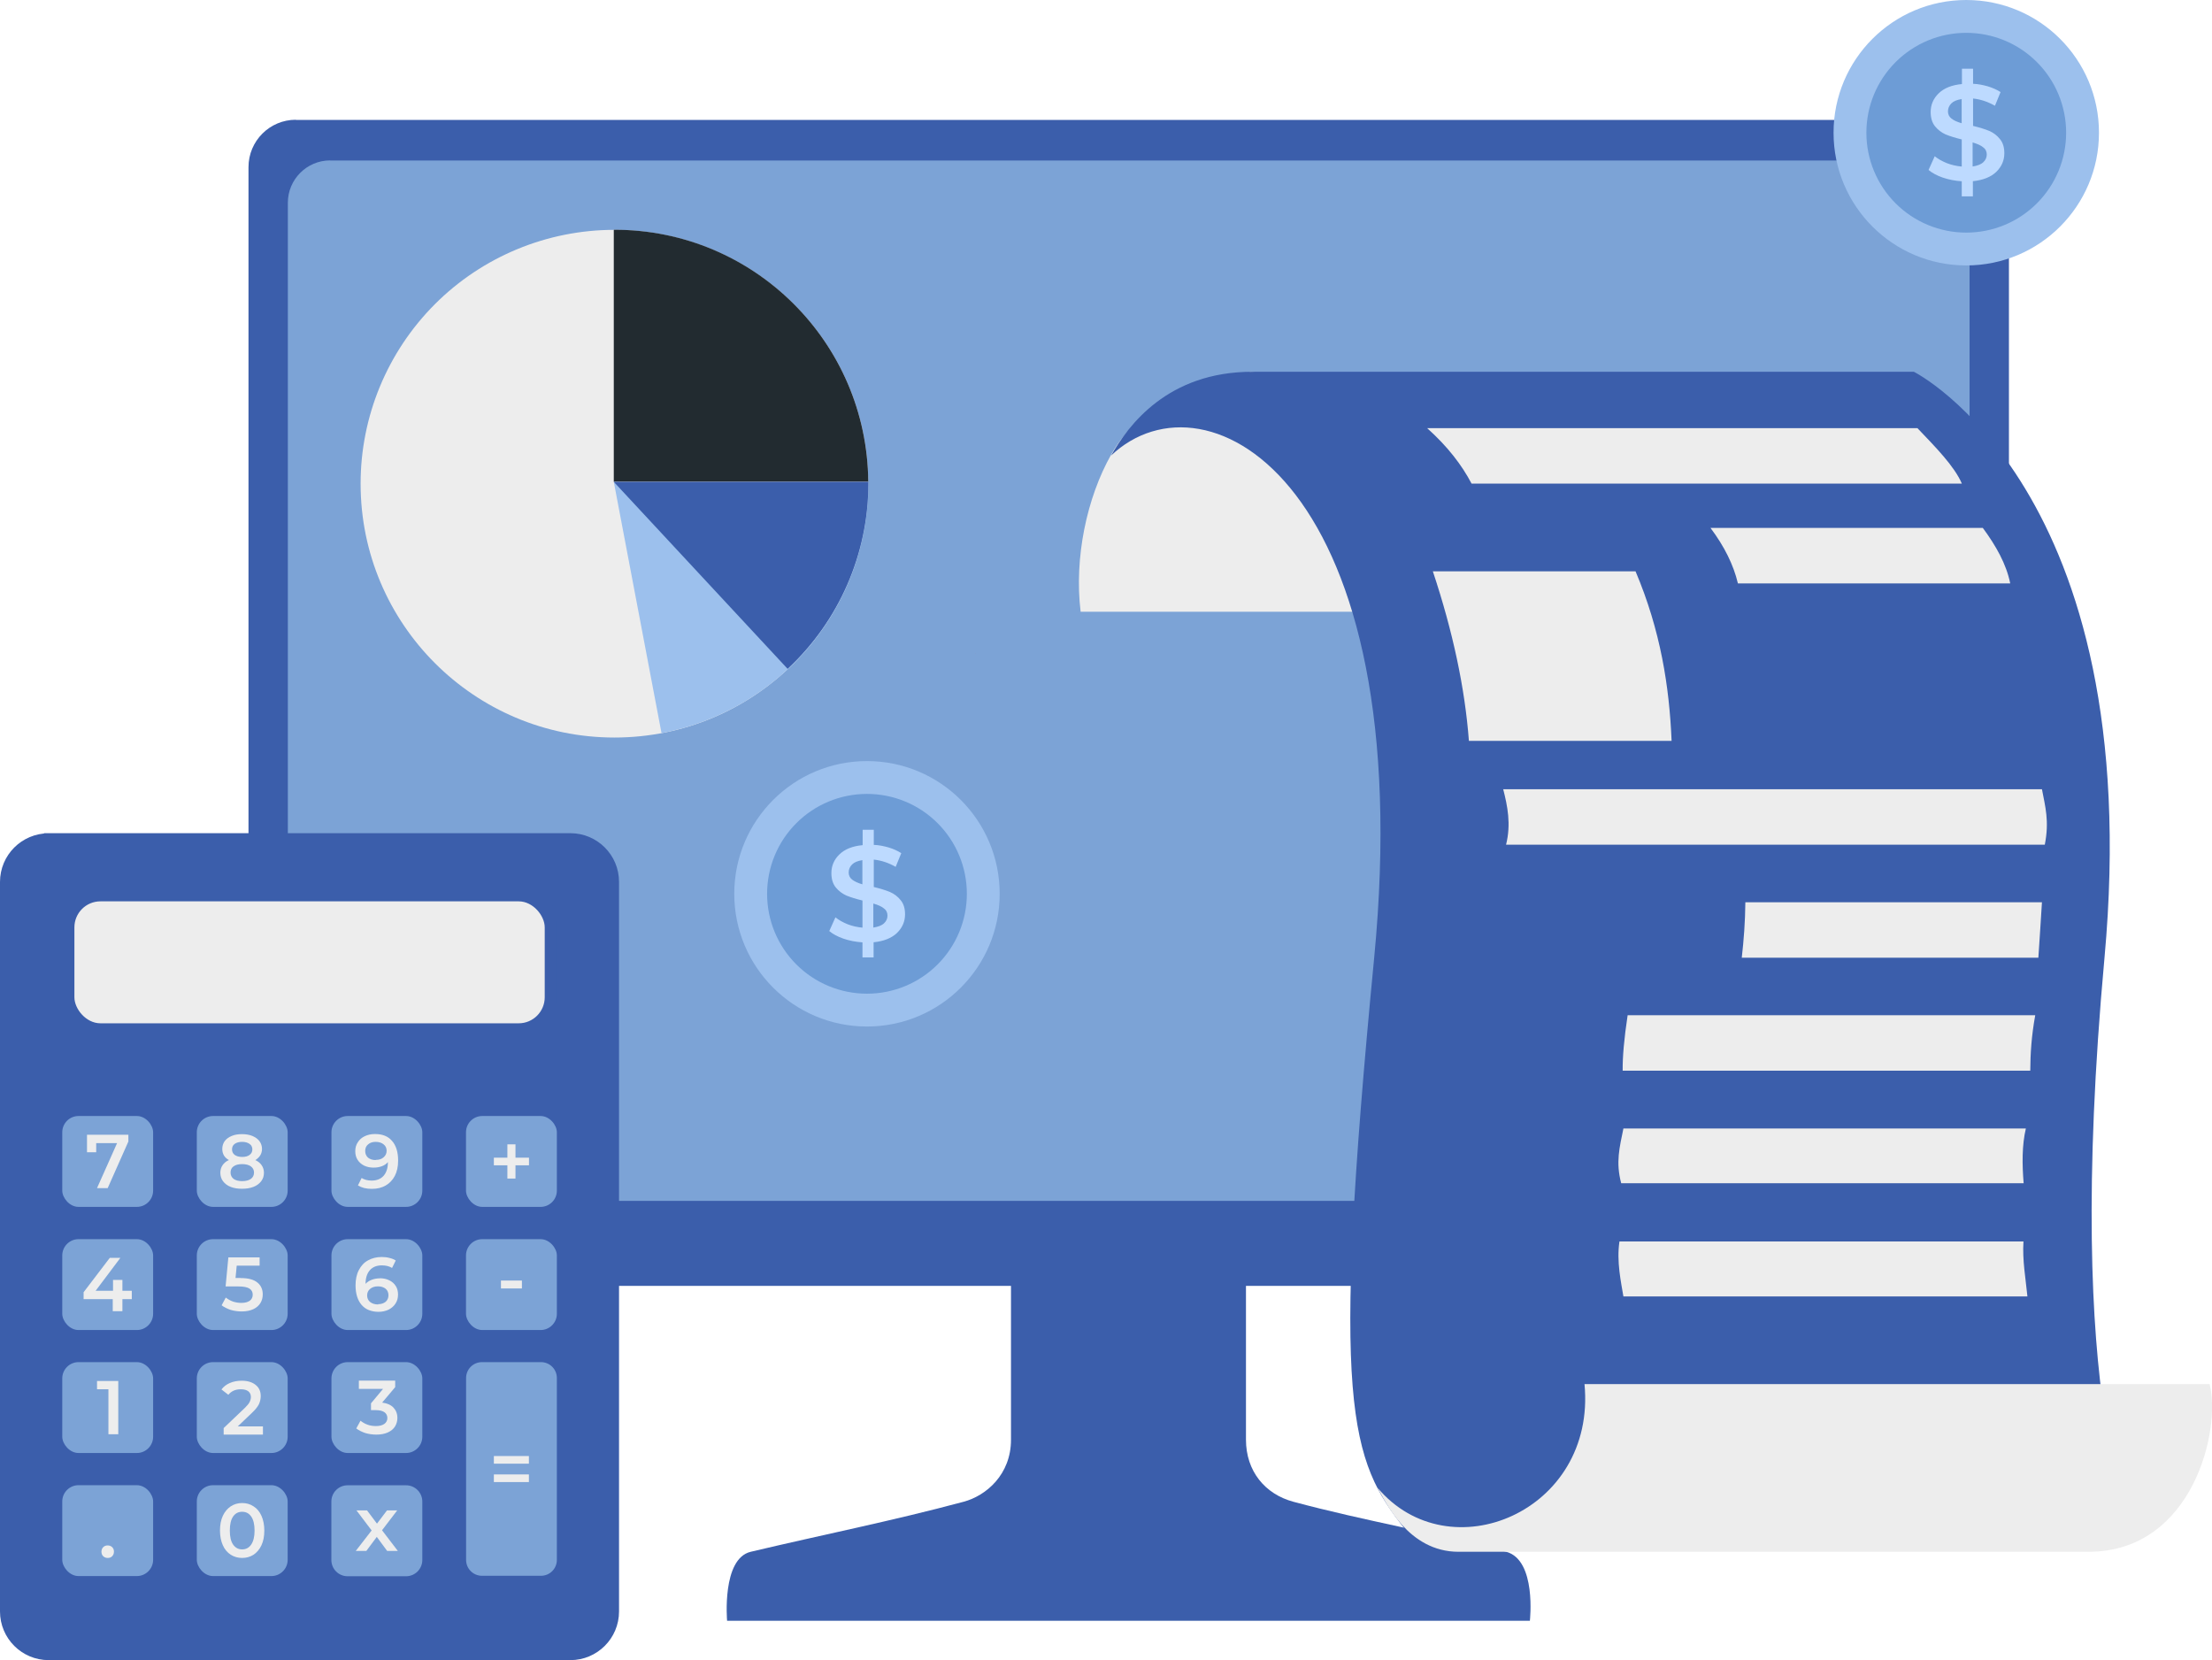 <svg xmlns="http://www.w3.org/2000/svg" id="Layer_1" viewBox="0 0 240.52 180.5"><defs><style>.cls-1{fill:#ededed;}.cls-2{fill:#7ca3d6;}.cls-3{fill:#9cc0ed;}.cls-4{fill:#bddaff;}.cls-5{fill:#c16350;}.cls-6{fill:#222b30;}.cls-7{fill:#6d9cd6;}.cls-8,.cls-9{fill:#3b5eab;}.cls-9{stroke:#3b5eab;stroke-miterlimit:10;}</style></defs><path class="cls-8" d="M135.5,136.85h-25.57v19.68c0,3.79-2.69,6.09-5.15,6.75-7.83,2.1-15.26,3.57-23.15,5.44-3.17,.75-2.57,7.5-2.57,7.5h87.29s.75-6.6-2.57-7.5c-7.83-2.1-15.32-3.34-23.15-5.44-3.08-.83-5.15-3.33-5.15-6.75v-19.68h.01Z"></path><path class="cls-8" d="M32.17,13.04H213.29c2.83,0,5.15,2.3,5.15,5.15v116.47c0,2.84-2.3,5.15-5.15,5.15H32.17c-2.84,0-5.15-2.3-5.15-5.15V18.17c0-2.84,2.3-5.15,5.15-5.15h0Z"></path><path class="cls-2" d="M35.9,17.45H209.56c2.53,0,4.6,2.06,4.6,4.6V125.97c0,2.53-2.06,4.6-4.6,4.6H35.9c-2.53,0-4.6-2.06-4.6-4.6V22.04c0-2.53,2.06-4.6,4.6-4.6Z"></path><path class="cls-9" d="M5.29,91.09H62.02c2.65,0,4.79,2.15,4.79,4.79v79.33c0,2.65-2.15,4.79-4.79,4.79H5.29c-2.65,0-4.79-2.15-4.79-4.79V95.89c0-2.65,2.15-4.79,4.79-4.79h0Z"></path><path class="cls-8" d="M10.32,96.62H56.99c1.96,0,3.55,1.59,3.55,3.55v8.91c0,1.96-1.59,3.56-3.56,3.56H10.32c-1.96,0-3.56-1.59-3.56-3.56v-8.91c0-1.96,1.59-3.55,3.55-3.55h.01Z"></path><rect class="cls-2" x="6.77" y="161.48" width="9.88" height="9.88" rx="1.77" ry="1.77"></rect><rect class="cls-2" x="6.77" y="148.1" width="9.88" height="9.88" rx="1.77" ry="1.77"></rect><rect class="cls-2" x="6.77" y="134.73" width="9.88" height="9.88" rx="1.77" ry="1.77"></rect><rect class="cls-2" x="6.77" y="121.34" width="9.88" height="9.88" rx="1.77" ry="1.77"></rect><path class="cls-2" d="M52.41,148.1h6.41c.96,0,1.73,.77,1.73,1.73v19.77c0,.96-.77,1.73-1.73,1.73h-6.41c-.96,0-1.73-.77-1.73-1.73v-19.77c0-.96,.77-1.73,1.73-1.73Z"></path><rect class="cls-2" x="50.67" y="134.73" width="9.88" height="9.88" rx="1.77" ry="1.77"></rect><rect class="cls-2" x="50.67" y="121.34" width="9.88" height="9.88" rx="1.77" ry="1.77"></rect><rect class="cls-2" x="36.04" y="148.1" width="9.88" height="9.88" rx="1.77" ry="1.77"></rect><rect class="cls-2" x="36.04" y="134.73" width="9.88" height="9.88" rx="1.77" ry="1.77"></rect><rect class="cls-2" x="36.04" y="121.34" width="9.88" height="9.88" rx="1.77" ry="1.77"></rect><rect class="cls-2" x="21.4" y="148.1" width="9.88" height="9.88" rx="1.77" ry="1.77"></rect><rect class="cls-2" x="21.4" y="134.73" width="9.88" height="9.88" rx="1.77" ry="1.77"></rect><rect class="cls-2" x="21.4" y="121.34" width="9.88" height="9.88" rx="1.77" ry="1.77"></rect><rect class="cls-1" x="8.09" y="98" width="51.14" height="13.26" rx="2.83" ry="2.83"></rect><rect class="cls-2" x="21.4" y="161.48" width="9.88" height="9.88" rx="1.77" ry="1.77"></rect><path class="cls-2" d="M37.8,161.49h6.35c.98,0,1.77,.79,1.77,1.77v6.35c0,.98-.79,1.77-1.77,1.77h-6.35c-.98,0-1.77-.79-1.77-1.77v-6.35c0-.98,.79-1.77,1.77-1.77Z"></path><path class="cls-1" d="M26.33,168.46c.41,0,.74-.17,.98-.52s.37-.85,.37-1.53-.13-1.19-.37-1.53-.56-.51-.98-.51-.74,.17-.98,.51c-.24,.35-.36,.85-.36,1.53s.12,1.19,.36,1.53,.56,.52,.98,.52Zm0,.93c-.46,0-.88-.12-1.24-.35-.37-.24-.66-.58-.86-1.03s-.31-.99-.31-1.6,.1-1.15,.31-1.6,.5-.79,.86-1.03c.37-.24,.77-.36,1.24-.36s.88,.12,1.24,.36c.37,.23,.66,.58,.86,1.03s.31,.98,.31,1.6-.1,1.15-.31,1.6-.5,.78-.86,1.03c-.37,.23-.77,.35-1.24,.35Z"></path><polygon class="cls-1" points="12.86 150.15 12.86 155.94 11.79 155.94 11.79 151.05 10.55 151.05 10.55 150.15 12.86 150.15"></polygon><path class="cls-1" d="M28.59,155.07v.91h-4.27v-.71l2.3-2.19c.25-.25,.44-.46,.52-.64,.09-.18,.14-.37,.14-.55,0-.26-.09-.47-.28-.62-.18-.14-.45-.22-.81-.22-.59,0-1.04,.2-1.36,.6l-.75-.58c.23-.3,.53-.54,.91-.7,.39-.17,.82-.25,1.29-.25,.63,0,1.13,.15,1.51,.45,.38,.3,.56,.7,.56,1.22,0,.31-.07,.61-.2,.89-.14,.28-.39,.59-.76,.94l-1.54,1.47h2.73Z"></path><path class="cls-1" d="M41.56,152.5c.53,.07,.94,.25,1.22,.54,.28,.3,.43,.67,.43,1.12,0,.33-.08,.64-.25,.92s-.43,.5-.78,.66c-.35,.16-.76,.24-1.26,.24-.41,0-.82-.06-1.2-.17-.38-.13-.7-.29-.98-.5l.46-.84c.21,.17,.46,.32,.76,.43s.61,.15,.93,.15c.38,0,.68-.08,.9-.23,.22-.16,.33-.38,.33-.64s-.1-.48-.31-.63-.52-.23-.94-.23h-.53v-.74l1.31-1.57h-2.63v-.9h3.95v.71l-1.41,1.67h-.01Z"></path><polygon class="cls-1" points="14.33 141.25 13.31 141.25 13.31 142.56 12.26 142.56 12.26 141.25 9.09 141.25 9.09 140.5 11.94 136.76 13.09 136.76 10.4 140.34 12.29 140.34 12.29 139.16 13.31 139.16 13.31 140.34 14.33 140.34 14.33 141.25"></polygon><path class="cls-1" d="M26.17,138.96c.82,0,1.42,.16,1.81,.48,.39,.31,.59,.75,.59,1.29,0,.35-.08,.66-.25,.94-.17,.28-.43,.51-.77,.67-.35,.16-.76,.25-1.27,.25-.41,0-.82-.06-1.2-.17-.38-.13-.71-.29-.98-.5l.45-.84c.22,.17,.47,.32,.77,.43,.3,.1,.61,.15,.93,.15,.38,0,.68-.08,.9-.23,.22-.16,.33-.38,.33-.66,0-.3-.12-.52-.36-.67-.23-.15-.63-.23-1.2-.23h-1.39l.3-3.16h3.4v.9h-2.49l-.13,1.34h.55Z"></path><path class="cls-1" d="M41.11,141.8c.33,0,.61-.09,.82-.26,.21-.18,.31-.43,.31-.71s-.1-.54-.31-.71-.5-.26-.84-.26-.63,.09-.85,.28c-.22,.18-.32,.43-.32,.71s.1,.52,.31,.7c.22,.18,.51,.28,.89,.28h0Zm.18-2.82c.38,0,.73,.07,1.03,.22,.3,.14,.54,.35,.71,.62,.17,.26,.25,.58,.25,.93,0,.38-.09,.7-.28,.99-.18,.28-.44,.5-.76,.66-.32,.15-.68,.23-1.07,.23-.79,0-1.42-.25-1.85-.75s-.66-1.21-.66-2.13c0-.64,.12-1.21,.36-1.66,.24-.46,.56-.82,.99-1.05,.43-.24,.92-.37,1.49-.37,.3,0,.58,.03,.84,.1,.26,.06,.5,.15,.69,.28l-.4,.81c-.29-.18-.66-.28-1.11-.28-.55,0-.99,.17-1.3,.52s-.47,.84-.47,1.49h0c.17-.2,.39-.33,.66-.44,.26-.1,.56-.16,.9-.16h-.01Z"></path><polygon class="cls-1" points="13.96 123.38 13.96 124.11 11.71 129.18 10.55 129.18 12.73 124.29 10.46 124.29 10.46 125.28 9.46 125.28 9.46 123.38 13.96 123.38"></polygon><path class="cls-1" d="M26.33,128.42c.4,0,.71-.08,.94-.24s.35-.39,.35-.69-.12-.51-.35-.68c-.23-.16-.54-.24-.94-.24s-.71,.08-.93,.24c-.23,.16-.33,.39-.33,.68s.12,.52,.33,.69c.23,.16,.54,.24,.93,.24Zm0-4.27c-.33,0-.6,.07-.81,.22-.2,.14-.29,.35-.29,.6s.09,.45,.29,.6c.2,.14,.46,.22,.81,.22s.61-.07,.81-.22,.3-.35,.3-.6-.1-.46-.31-.6c-.2-.14-.46-.22-.81-.22h.01Zm1.43,1.98c.3,.14,.53,.32,.69,.56,.16,.23,.25,.51,.25,.82,0,.36-.1,.66-.3,.92-.2,.26-.47,.47-.83,.61s-.77,.21-1.26,.21-.89-.07-1.24-.21c-.36-.14-.62-.35-.82-.61s-.29-.58-.29-.92c0-.31,.08-.59,.24-.82,.16-.24,.39-.43,.69-.56-.23-.13-.41-.29-.54-.5-.12-.21-.18-.45-.18-.71,0-.32,.09-.61,.26-.85,.18-.24,.44-.43,.76-.56,.32-.14,.7-.2,1.13-.2s.81,.07,1.13,.2c.32,.14,.58,.32,.76,.56s.28,.53,.28,.85c0,.26-.07,.51-.2,.71s-.31,.37-.54,.51h0Z"></path><path class="cls-1" d="M40.87,126.11c.35,0,.63-.09,.84-.28,.22-.18,.33-.43,.33-.71s-.1-.52-.32-.69c-.21-.18-.51-.28-.88-.28-.33,0-.61,.09-.82,.28-.21,.17-.31,.41-.31,.71s.1,.54,.31,.73c.21,.17,.5,.26,.84,.26v-.02Zm-.08-2.81c.79,0,1.41,.24,1.84,.75,.44,.5,.66,1.21,.66,2.13,0,.66-.12,1.21-.36,1.67s-.58,.81-1,1.05-.92,.36-1.49,.36c-.3,0-.58-.03-.84-.09-.25-.07-.48-.16-.68-.28l.4-.81c.29,.18,.66,.28,1.09,.28,.55,0,.99-.17,1.3-.52s.47-.84,.47-1.49h0c-.17,.2-.39,.35-.66,.45s-.56,.15-.9,.15c-.38,0-.73-.07-1.03-.22s-.54-.36-.71-.63c-.17-.26-.25-.59-.25-.93,0-.38,.09-.7,.28-.98,.18-.29,.44-.51,.76-.66,.32-.15,.68-.23,1.07-.23h.03Z"></path><path class="cls-1" d="M11.71,169.39c-.18,0-.35-.06-.48-.18s-.2-.3-.2-.5,.07-.37,.2-.5c.13-.13,.3-.18,.48-.18s.36,.06,.48,.18c.14,.13,.2,.29,.2,.5s-.07,.37-.2,.5c-.13,.13-.29,.18-.48,.18Z"></path><polygon class="cls-1" points="42.1 168.63 40.97 167.1 39.83 168.63 38.68 168.63 40.41 166.4 38.76 164.22 39.91 164.22 40.99 165.66 42.08 164.22 43.19 164.22 41.54 166.38 43.26 168.63 42.1 168.63"></polygon><path class="cls-1" d="M53.7,160.31h3.81v.83h-3.81v-.83Zm0-2h3.81v.83h-3.81v-.83Z"></path><rect class="cls-1" x="54.47" y="139.23" width="2.28" height=".86"></rect><polygon class="cls-1" points="57.52 126.7 56.05 126.7 56.05 128.14 55.17 128.14 55.17 126.7 53.7 126.7 53.7 125.87 55.17 125.87 55.17 124.42 56.05 124.42 56.05 125.87 57.52 125.87 57.52 126.7"></polygon><path class="cls-1" d="M117.5,66.51h107.93l-89.34-26.11c-8.38,2.43-12.6,4.31-15.26,9.01-2.66,4.7-4.04,11.25-3.33,17.09h0Z"></path><path class="cls-8" d="M120.8,49.55c1.89-3.33,6.18-9.13,15.38-9.13h71.92s25.4,12.69,20.73,63.72c-4.53,49.5,3.4,62.19,3.4,62.19h-79.41c-6.06-7.65-8.12-13.3-3.4-62.19,4.95-51.41-18.13-64.56-28.63-54.59h.01Z"></path><path class="cls-1" d="M172.27,150.49h67.99c1.28,4.95-1.82,18.23-13.16,18.23h-68.51c-5.49,0-7.95-5.46-8.82-6.98,7.79,9.29,23.83,2.63,22.52-11.25Z"></path><path class="cls-1" d="M155.19,46.55h53.3c1.95,2.05,4.01,4.12,4.83,6.03h-53.31c-1.06-2.02-2.59-4.02-4.83-6.03h.01Z"></path><path class="cls-1" d="M185.99,57.4h29.61c1.44,1.95,2.56,3.94,2.98,6.03h-29.61c-.48-2.02-1.47-4.02-2.98-6.03h0Z"></path><path class="cls-1" d="M163.45,85.81h58.58c.35,1.87,.82,3.44,.31,6.03h-58.58c.56-2.23,.16-4.2-.31-6.03Z"></path><path class="cls-1" d="M189.78,98.1h32.25c-.13,2.02-.25,4.02-.39,6.03h-32.25c.22-1.92,.37-3.9,.39-6.03Z"></path><path class="cls-1" d="M176.98,110.38h44.32c-.41,2.25-.53,4.19-.54,6.03h-44.32c-.02-1.49,.16-3.51,.54-6.03Z"></path><path class="cls-1" d="M176.52,122.7h43.76c-.43,1.82-.41,3.9-.24,5.95h-43.76c-.61-2.29-.18-3.88,.24-5.95Z"></path><path class="cls-1" d="M176.09,134.98h43.93c-.13,2.05,.24,4.03,.43,5.98h-43.93c-.25-1.53-.76-3.79-.43-5.98Z"></path><path class="cls-1" d="M155.8,62.12h22.04c2.72,6.43,3.67,12.5,3.92,18.43h-22.04c-.43-5.7-1.73-11.85-3.92-18.43Z"></path><path class="cls-5" d="M106.03,71.06v-.1h0s0,.07,.01,.1h-.01Z"></path><path class="cls-1" d="M94.41,52.59c0,15.24-12.36,27.6-27.6,27.6s-27.6-12.36-27.6-27.6c0-7.33,2.91-14.34,8.08-19.52,5.17-5.17,12.2-8.08,19.52-8.08,15.24,0,27.6,12.36,27.6,27.6Z"></path><path class="cls-6" d="M66.82,24.98h-.08v27.4h27.67c-.12-15.16-12.43-27.4-27.59-27.4Z"></path><path class="cls-3" d="M66.74,52.39l5.19,27.32c13.03-2.46,22.49-13.84,22.5-27.1v-.2h-27.67l-.02-.02Z"></path><path class="cls-8" d="M66.74,52.39l18.9,20.33c5.59-5.2,8.77-12.5,8.78-20.13v-.2h-27.69Z"></path><path class="cls-3" d="M228.23,14.43c0,7.97-6.46,14.43-14.43,14.43s-14.43-6.46-14.43-14.43,6.46-14.43,14.43-14.43,14.43,6.46,14.43,14.43Z"></path><path class="cls-7" d="M224.66,14.43c0,2.88-1.14,5.64-3.18,7.68-2.04,2.04-4.8,3.18-7.68,3.18s-5.64-1.14-7.68-3.18c-2.04-2.04-3.18-4.8-3.18-7.68s1.14-5.64,3.18-7.68c2.04-2.04,4.8-3.18,7.68-3.18s5.64,1.14,7.68,3.18,3.18,4.8,3.18,7.68Z"></path><path class="cls-4" d="M214.5,18.1c.52-.08,.91-.23,1.15-.46,.25-.23,.38-.51,.38-.84s-.13-.6-.4-.79c-.26-.21-.64-.38-1.14-.52v2.61h.01Zm-2.69-5.99c0,.32,.13,.59,.38,.78,.25,.2,.62,.37,1.11,.51v-2.63c-.51,.08-.88,.23-1.12,.47s-.37,.53-.37,.88h0Zm6.13,4.55c0,.79-.3,1.47-.89,2.04-.58,.55-1.43,.89-2.53,1v1.65h-1.21v-1.64c-.73-.05-1.42-.18-2.06-.4s-1.16-.5-1.55-.83l.67-1.49c.37,.3,.81,.54,1.32,.75,.52,.2,1.06,.32,1.62,.37v-2.95c-.7-.17-1.28-.35-1.75-.54-.46-.21-.85-.51-1.16-.89-.31-.39-.47-.91-.47-1.55,0-.79,.29-1.47,.88-2.04,.58-.56,1.42-.9,2.52-1v-1.67h1.21v1.64c.55,.02,1.08,.13,1.61,.28,.53,.16,.99,.37,1.38,.62l-.61,1.49c-.75-.43-1.54-.7-2.38-.79v2.98c.7,.17,1.29,.35,1.75,.54,.47,.2,.86,.5,1.17,.89,.32,.38,.48,.9,.48,1.53v.02Z"></path><path class="cls-3" d="M108.7,97.18c0,7.97-6.46,14.43-14.43,14.43s-14.43-6.46-14.43-14.43,6.46-14.43,14.43-14.43,14.43,6.46,14.43,14.43Z"></path><path class="cls-7" d="M105.13,97.18c0,2.88-1.14,5.64-3.18,7.68-2.04,2.04-4.8,3.18-7.68,3.18s-5.64-1.14-7.68-3.18c-2.04-2.04-3.18-4.8-3.18-7.68s1.14-5.64,3.18-7.68c2.04-2.04,4.8-3.18,7.68-3.18s5.64,1.14,7.68,3.18c2.04,2.04,3.18,4.8,3.18,7.68Z"></path><path class="cls-4" d="M94.97,100.85c.52-.08,.91-.23,1.15-.46,.25-.23,.38-.51,.38-.84s-.13-.6-.4-.79c-.26-.21-.64-.38-1.14-.52v2.61h.01Zm-2.69-5.99c0,.32,.13,.59,.38,.78s.62,.37,1.11,.51v-2.63c-.51,.08-.88,.23-1.12,.47-.24,.24-.37,.53-.37,.88h0Zm6.13,4.55c0,.79-.3,1.47-.89,2.04-.58,.55-1.43,.89-2.53,1v1.65h-1.21v-1.64c-.73-.05-1.42-.18-2.06-.4-.64-.22-1.16-.5-1.55-.83l.67-1.49c.37,.3,.81,.54,1.32,.75,.52,.2,1.06,.32,1.62,.37v-2.95c-.7-.17-1.28-.35-1.75-.54-.46-.21-.85-.51-1.16-.89-.31-.39-.47-.91-.47-1.55,0-.79,.29-1.47,.88-2.04,.58-.56,1.42-.9,2.52-1v-1.67h1.21v1.64c.55,.02,1.08,.13,1.61,.28,.53,.16,.99,.37,1.38,.62l-.61,1.49c-.75-.43-1.54-.7-2.38-.79v2.98c.7,.17,1.29,.35,1.75,.54,.47,.2,.86,.5,1.17,.89,.32,.38,.48,.9,.48,1.53v.02Z"></path></svg>